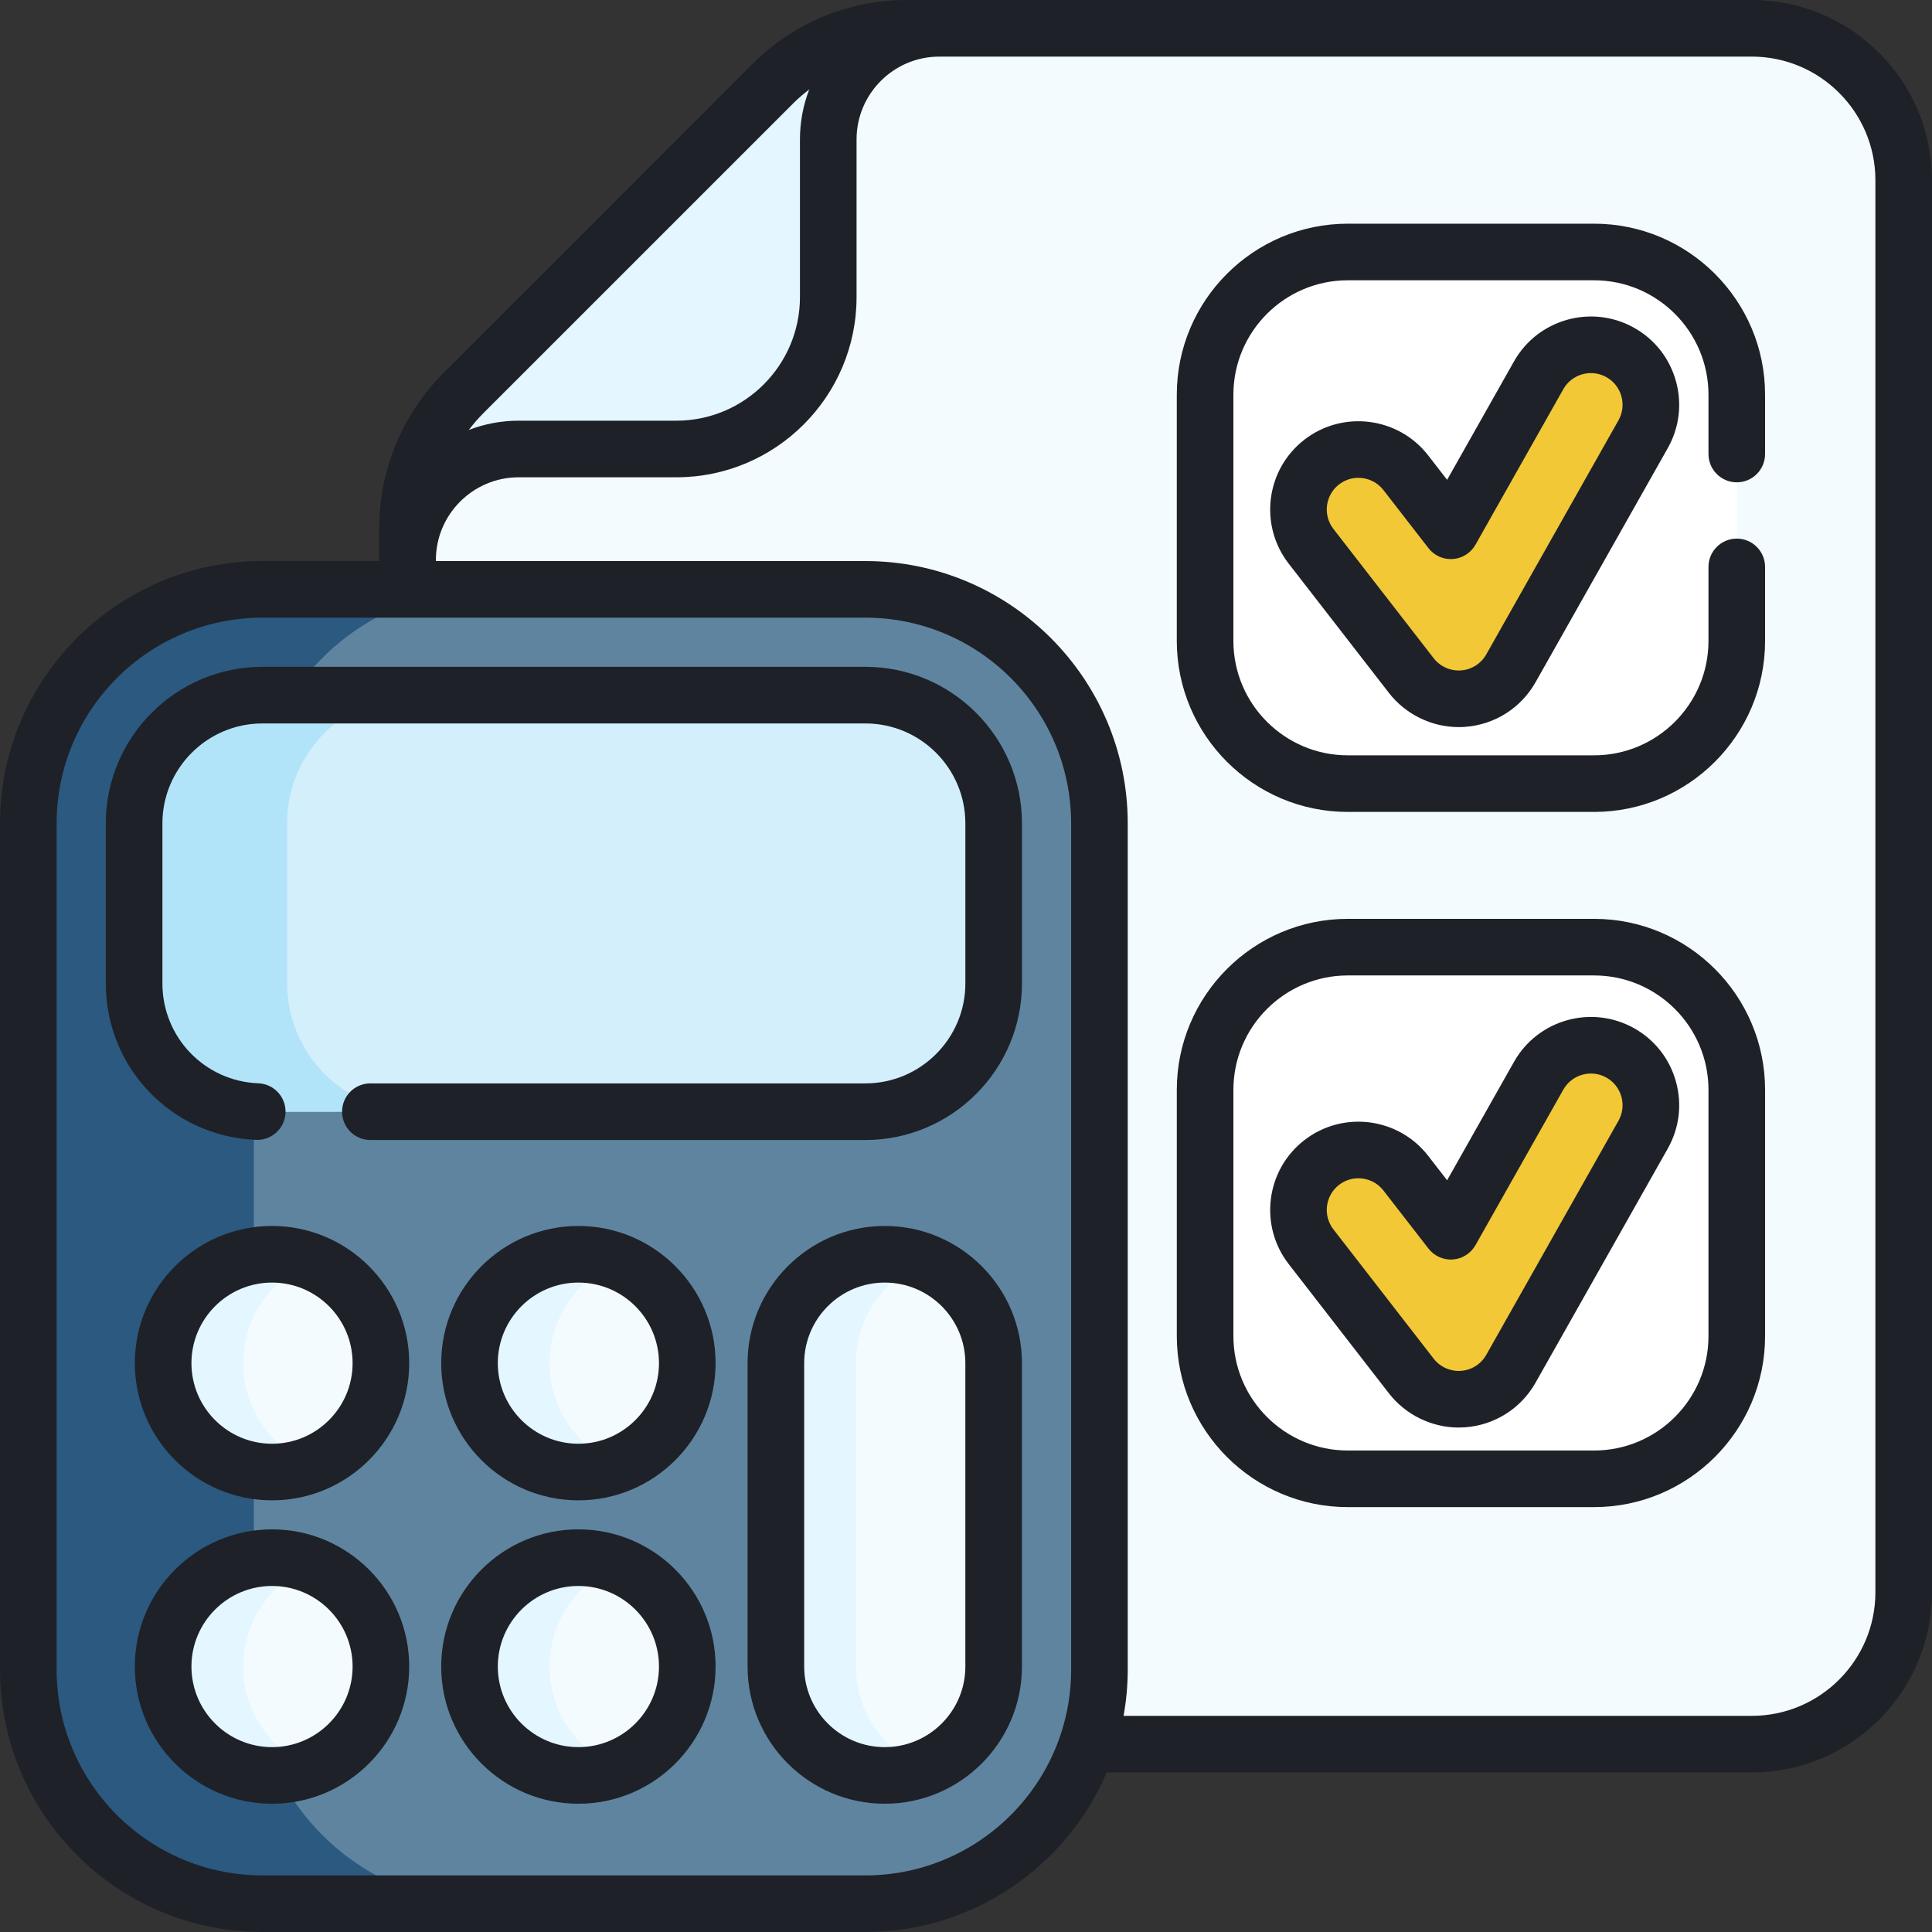 <?xml version="1.0" encoding="UTF-8"?> <svg xmlns="http://www.w3.org/2000/svg" width="512" height="512" viewBox="0 0 512 512" fill="none"><rect x="0" y="0" width="512" height="512" fill="#333333" stroke="none"/> <g clip-path="url(#clip0_1205_2)"> <path d="M108.013 139.831V421.959C108.013 444.194 126.038 462.221 148.274 462.221H464.242C486.478 462.221 504.504 444.195 504.504 421.959V47.76C504.504 25.525 486.479 7.499 464.242 7.499H240.344C226.998 7.499 214.198 12.801 204.76 22.238L122.752 104.247C113.315 113.685 108.013 126.485 108.013 139.831Z" fill="#F4FBFF"></path> <path d="M108.011 139.838V148.429C108.011 132.171 121.195 118.987 137.453 118.987H179.238C201.471 118.987 219.496 100.963 219.496 78.73V36.944C219.496 20.686 232.68 7.502 248.938 7.502H240.347C226.998 7.502 214.198 12.809 204.756 22.241L122.75 104.247C113.318 113.689 108.011 126.489 108.011 139.838Z" fill="#E4F6FF"></path> <path d="M229.332 504.5H69.531C35.272 504.5 7.5 476.728 7.5 442.47V218.217C7.5 183.958 35.272 156.186 69.531 156.186H229.332C263.59 156.186 291.362 183.958 291.362 218.217V442.47C291.362 476.728 263.59 504.5 229.332 504.5Z" fill="#5E84A0"></path> <path d="M129.305 504.5H69.531C35.274 504.5 7.5 476.726 7.5 442.47V218.217C7.5 183.96 35.274 156.186 69.531 156.186H129.305C95.049 156.186 67.275 183.96 67.275 218.217V442.47C67.275 476.726 95.048 504.5 129.305 504.5Z" fill="#2B597F"></path> <path d="M263.328 218.217V260.603C263.328 279.35 248.078 294.6 229.331 294.6H69.533C50.786 294.6 35.536 279.35 35.536 260.603V218.217C35.536 199.47 50.786 184.219 69.533 184.219H229.331C248.078 184.219 263.328 199.47 263.328 218.217V218.217Z" fill="#D3EFFB"></path> <path d="M110.083 294.6H69.533C50.786 294.6 35.536 279.35 35.536 260.603V218.216C35.536 199.469 50.786 184.219 69.533 184.219H110.083C91.336 184.219 76.086 199.469 76.086 218.216V260.603C76.086 279.35 91.336 294.6 110.083 294.6Z" fill="#B1E4F9"></path> <path d="M263.329 361.25C263.329 345.313 250.41 332.394 234.472 332.394C218.535 332.394 205.616 345.313 205.616 361.25V441.653C205.616 457.591 218.535 470.51 234.472 470.51C250.41 470.51 263.329 457.591 263.329 441.653V361.25Z" fill="#F4FBFF"></path> <path d="M245.084 468.498C241.8 469.799 238.226 470.51 234.473 470.51C218.529 470.51 205.617 457.588 205.617 441.653V361.251C205.617 345.317 218.529 332.395 234.473 332.395C238.225 332.395 241.799 333.106 245.084 334.407C234.399 338.636 226.838 349.06 226.838 361.251V441.653C226.839 453.844 234.399 464.268 245.084 468.498Z" fill="#E4F6FF"></path> <path d="M153.28 470.509C169.217 470.509 182.136 457.59 182.136 441.653C182.136 425.716 169.217 412.797 153.28 412.797C137.343 412.797 124.424 425.716 124.424 441.653C124.424 457.59 137.343 470.509 153.28 470.509Z" fill="#F4FBFF"></path> <path d="M153.28 390.106C169.217 390.106 182.136 377.186 182.136 361.25C182.136 345.313 169.217 332.394 153.28 332.394C137.343 332.394 124.424 345.313 124.424 361.25C124.424 377.186 137.343 390.106 153.28 390.106Z" fill="#F4FBFF"></path> <path d="M163.895 468.497C160.611 469.798 157.027 470.509 153.275 470.509C137.34 470.509 124.419 457.587 124.419 441.653C124.419 425.719 137.341 412.797 153.275 412.797C157.027 412.797 160.611 413.508 163.895 414.809C153.21 419.038 145.649 429.462 145.649 441.653C145.65 453.844 153.21 464.267 163.895 468.497Z" fill="#E4F6FF"></path> <path d="M163.895 388.094C160.611 389.395 157.027 390.106 153.275 390.106C137.34 390.106 124.419 377.184 124.419 361.25C124.419 345.316 137.341 332.394 153.275 332.394C157.027 332.394 160.611 333.105 163.895 334.406C153.21 338.635 145.649 349.059 145.649 361.25C145.65 373.442 153.21 383.865 163.895 388.094Z" fill="#E4F6FF"></path> <path d="M72.089 470.509C88.026 470.509 100.945 457.59 100.945 441.653C100.945 425.716 88.026 412.797 72.089 412.797C56.153 412.797 43.233 425.716 43.233 441.653C43.233 457.59 56.153 470.509 72.089 470.509Z" fill="#F4FBFF"></path> <path d="M72.089 390.106C88.026 390.106 100.945 377.186 100.945 361.25C100.945 345.313 88.026 332.394 72.089 332.394C56.153 332.394 43.233 345.313 43.233 361.25C43.233 377.186 56.153 390.106 72.089 390.106Z" fill="#F4FBFF"></path> <path d="M82.704 468.497C79.419 469.798 75.835 470.509 72.084 470.509C56.148 470.509 43.227 457.587 43.227 441.653C43.227 425.719 56.15 412.797 72.084 412.797C75.835 412.797 79.419 413.508 82.704 414.809C72.019 419.038 64.457 429.462 64.457 441.653C64.459 453.844 72.019 464.267 82.704 468.497Z" fill="#E4F6FF"></path> <path d="M82.704 388.094C79.419 389.395 75.835 390.106 72.084 390.106C56.148 390.106 43.227 377.184 43.227 361.25C43.227 345.316 56.15 332.394 72.084 332.394C75.835 332.394 79.419 333.105 82.704 334.406C72.019 338.635 64.457 349.059 64.457 361.25C64.459 373.442 72.019 383.865 82.704 388.094Z" fill="#E4F6FF"></path> <path d="M422.445 207.674H357.186C336.299 207.674 319.366 190.74 319.366 169.853V104.595C319.366 83.707 336.299 66.774 357.186 66.774H422.445C443.332 66.774 460.265 83.707 460.265 104.595V169.853C460.265 190.741 443.332 207.674 422.445 207.674V207.674Z" fill="white"></path> <path d="M422.445 391.902H357.186C336.299 391.902 319.366 374.969 319.366 354.082V288.823C319.366 267.936 336.299 251.003 357.186 251.003H422.445C443.332 251.003 460.265 267.936 460.265 288.823V354.082C460.265 374.969 443.332 391.902 422.445 391.902Z" fill="white"></path> <path d="M386.567 185.19C381.677 185.19 377.031 182.934 374.009 179.035L347.435 144.757C342.057 137.82 343.321 127.837 350.258 122.459C357.196 117.081 367.178 118.345 372.556 125.282L384.485 140.67L407.764 99.45C412.081 91.807 421.774 89.111 429.418 93.427C437.061 97.743 439.757 107.438 435.441 115.081L400.408 177.114C397.792 181.747 393.03 184.763 387.724 185.15C387.337 185.176 386.951 185.19 386.567 185.19V185.19Z" fill="#F2C837"></path> <path d="M386.567 370.813C381.677 370.813 377.031 368.557 374.009 364.658L347.435 330.38C342.057 323.443 343.321 313.46 350.258 308.082C357.196 302.704 367.178 303.968 372.556 310.905L384.485 326.293L407.764 285.073C412.081 277.43 421.774 274.734 429.418 279.05C437.061 283.366 439.757 293.061 435.441 300.704L400.408 362.737C397.792 367.37 393.03 370.386 387.724 370.773C387.337 370.799 386.951 370.813 386.567 370.813V370.813Z" fill="#F2C837"></path> <path d="M464.24 0H240.34C224.892 0 210.369 6.015 199.447 16.937C199.37 17.013 199.296 17.092 199.223 17.171L117.434 98.95C106.672 109.723 100.5 124.627 100.5 139.84V148.685H69.531C31.191 148.685 0 179.876 0 218.216V442.468C0 480.808 31.191 511.999 69.531 511.999H229.332C258.004 511.999 282.673 494.552 293.293 469.72H464.24C490.575 469.72 512 448.295 512 421.959V47.76C512 21.425 490.575 0 464.24 0V0ZM210.053 27.554C210.124 27.483 210.194 27.411 210.261 27.337C211.59 26.025 212.996 24.821 214.458 23.708C212.874 27.82 211.996 32.281 211.996 36.944V78.73C211.996 96.792 197.301 111.487 179.238 111.487H137.453C132.798 111.487 128.346 112.361 124.241 113.939C125.406 112.398 126.67 110.928 128.042 109.554L210.053 27.554ZM283.862 442.469C283.862 472.538 259.4 497 229.332 497H69.531C39.462 497 15 472.538 15 442.469V218.217C15 188.148 39.462 163.686 69.531 163.686H229.332C259.4 163.686 283.862 188.148 283.862 218.217V442.469ZM497 421.96C497 440.024 482.304 454.721 464.24 454.721H297.759C298.47 450.741 298.862 446.652 298.862 442.47V218.217C298.862 179.877 267.671 148.686 229.332 148.686H115.5V148.672C115.503 148.591 115.512 148.512 115.512 148.43C115.512 136.331 125.355 126.488 137.454 126.488H179.239C205.573 126.488 226.997 105.064 226.997 78.731V36.944C226.997 24.845 236.84 15.002 248.939 15.002C248.952 15.002 248.965 15 248.978 15H464.24C482.304 15 497 29.696 497 47.76V421.96Z" fill="#1E2128"></path> <path d="M229.332 176.719H69.54C46.657 176.719 28.04 195.337 28.04 218.22V260.61C28.04 282.973 45.536 301.187 67.872 302.074C72.03 302.24 75.499 299.016 75.664 294.878C75.829 290.739 72.606 287.251 68.468 287.086C54.21 286.52 43.04 274.89 43.04 260.61V218.22C43.04 203.608 54.928 191.72 69.54 191.72H229.332C243.944 191.72 255.832 203.608 255.832 218.22V260.61C255.832 275.222 243.944 287.11 229.332 287.11H98.151C94.009 287.11 90.65 290.468 90.65 294.61C90.65 298.752 94.009 302.11 98.151 302.11H229.332C252.215 302.11 270.832 283.493 270.832 260.61V218.22C270.832 195.337 252.215 176.719 229.332 176.719V176.719Z" fill="#1E2128"></path> <path d="M234.471 324.894C214.425 324.894 198.116 341.203 198.116 361.25V441.652C198.116 461.7 214.425 478.009 234.471 478.009C254.519 478.009 270.828 461.7 270.828 441.652V361.25C270.828 341.204 254.519 324.894 234.471 324.894V324.894ZM255.828 441.653C255.828 453.43 246.248 463.01 234.471 463.01C222.696 463.01 213.116 453.43 213.116 441.653V361.251C213.116 349.475 222.696 339.895 234.471 339.895C246.248 339.895 255.828 349.475 255.828 361.251V441.653Z" fill="#1E2128"></path> <path d="M153.28 405.297C133.234 405.297 116.925 421.606 116.925 441.653C116.925 461.7 133.234 478.009 153.28 478.009C173.327 478.009 189.636 461.7 189.636 441.653C189.636 421.606 173.327 405.297 153.28 405.297ZM153.28 463.009C141.505 463.009 131.925 453.429 131.925 441.653C131.925 429.877 141.505 420.297 153.28 420.297C165.056 420.297 174.636 429.877 174.636 441.653C174.636 453.429 165.056 463.009 153.28 463.009Z" fill="#1E2128"></path> <path d="M153.28 324.894C133.234 324.894 116.925 341.203 116.925 361.25C116.925 381.296 133.234 397.605 153.28 397.605C173.327 397.605 189.636 381.296 189.636 361.25C189.636 341.204 173.327 324.894 153.28 324.894ZM153.28 382.606C141.505 382.606 131.925 373.026 131.925 361.251C131.925 349.475 141.505 339.895 153.28 339.895C165.056 339.895 174.636 349.475 174.636 361.251C174.636 373.026 165.056 382.606 153.28 382.606Z" fill="#1E2128"></path> <path d="M72.088 405.297C52.042 405.297 35.733 421.606 35.733 441.653C35.733 461.7 52.042 478.009 72.088 478.009C92.135 478.009 108.444 461.7 108.444 441.653C108.444 421.606 92.135 405.297 72.088 405.297ZM72.088 463.009C60.313 463.009 50.733 453.429 50.733 441.653C50.733 429.877 60.313 420.297 72.088 420.297C83.864 420.297 93.444 429.877 93.444 441.653C93.444 453.429 83.864 463.009 72.088 463.009Z" fill="#1E2128"></path> <path d="M72.088 324.894C52.042 324.894 35.733 341.203 35.733 361.25C35.733 381.296 52.042 397.605 72.088 397.605C92.135 397.605 108.444 381.296 108.444 361.25C108.444 341.204 92.135 324.894 72.088 324.894ZM72.088 382.606C60.313 382.606 50.733 373.026 50.733 361.251C50.733 349.475 60.313 339.895 72.088 339.895C83.864 339.895 93.444 349.475 93.444 361.251C93.444 373.026 83.864 382.606 72.088 382.606Z" fill="#1E2128"></path> <path d="M357.183 215.17H422.443C447.432 215.17 467.764 194.839 467.764 169.849V150.239C467.764 146.097 464.406 142.739 460.263 142.739C456.121 142.739 452.763 146.097 452.763 150.239V169.849C452.763 186.568 439.161 200.17 422.443 200.17H357.183C340.464 200.17 326.862 186.568 326.862 169.849V104.599C326.862 87.88 340.465 74.279 357.183 74.279H422.443C439.161 74.279 452.763 87.881 452.763 104.599V120.319C452.763 124.461 456.121 127.819 460.263 127.819C464.406 127.819 467.764 124.461 467.764 120.319V104.599C467.764 79.609 447.432 59.279 422.443 59.279H357.183C332.192 59.279 311.862 79.61 311.862 104.599V169.849C311.862 194.839 332.192 215.17 357.183 215.17Z" fill="#1E2128"></path> <path d="M422.445 243.503H357.187C332.196 243.503 311.866 263.834 311.866 288.823V354.081C311.866 379.071 332.197 399.401 357.187 399.401H422.445C447.434 399.401 467.765 379.07 467.765 354.081V288.823C467.765 263.833 447.434 243.503 422.445 243.503V243.503ZM452.765 354.081C452.765 370.8 439.163 384.401 422.445 384.401H357.187C340.467 384.401 326.866 370.799 326.866 354.081V288.823C326.866 272.104 340.468 258.503 357.187 258.503H422.445C439.163 258.503 452.765 272.105 452.765 288.823V354.081Z" fill="#1E2128"></path> <path d="M433.106 86.894C421.875 80.553 407.577 84.529 401.233 95.76L383.501 127.159L378.482 120.686C370.579 110.493 355.855 108.629 345.662 116.531C335.468 124.435 333.604 139.158 341.507 149.351L368.081 183.629C372.479 189.302 379.39 192.689 386.567 192.689C387.129 192.689 387.695 192.669 388.268 192.627C396.099 192.057 403.078 187.635 406.937 180.799L441.97 118.767C445.043 113.326 445.813 107.015 444.138 100.995C442.465 94.975 438.547 89.968 433.106 86.894V86.894ZM428.911 111.391L393.877 173.424C392.492 175.876 389.988 177.463 387.185 177.667C384.381 177.864 381.64 176.636 379.936 174.438L353.362 140.16C350.527 136.503 351.195 131.221 354.852 128.386C356.379 127.202 358.188 126.629 359.985 126.629C362.493 126.629 364.976 127.745 366.628 129.876L378.557 145.264C380.095 147.248 382.531 148.33 385.029 148.149C387.533 147.967 389.78 146.543 391.015 144.357L414.294 103.137C416.57 99.106 421.699 97.68 425.73 99.956C427.682 101.058 429.087 102.855 429.688 105.015C430.289 107.175 430.013 109.439 428.911 111.391V111.391Z" fill="#1E2128"></path> <path d="M433.106 272.519C421.875 266.177 407.577 270.154 401.233 281.385L383.501 312.783L378.482 306.31C370.579 296.116 355.855 294.252 345.662 302.155C335.468 310.058 333.604 324.781 341.507 334.975L368.081 369.253C372.479 374.926 379.39 378.313 386.567 378.313C387.129 378.313 387.695 378.292 388.268 378.251C396.099 377.681 403.078 373.259 406.938 366.423L441.971 304.391C445.044 298.95 445.814 292.639 444.139 286.619C442.465 280.6 438.547 275.592 433.106 272.519V272.519ZM428.911 297.015L393.877 359.048C392.492 361.5 389.988 363.087 387.185 363.291C384.381 363.489 381.64 362.26 379.936 360.063L353.362 325.785C350.527 322.128 351.195 316.845 354.853 314.01C356.379 312.826 358.189 312.253 359.986 312.253C362.494 312.253 364.977 313.37 366.628 315.5L378.558 330.888C380.096 332.872 382.53 333.96 385.03 333.773C387.534 333.591 389.781 332.168 391.016 329.981L414.295 288.761C416.571 284.732 421.701 283.305 425.73 285.58C427.682 286.683 429.088 288.479 429.689 290.639C430.289 292.799 430.013 295.063 428.911 297.015V297.015Z" fill="#1E2128"></path> </g> <defs> <clipPath id="clip0_1205_2"> <rect width="512" height="512" fill="white"></rect> </clipPath> </defs> </svg> 